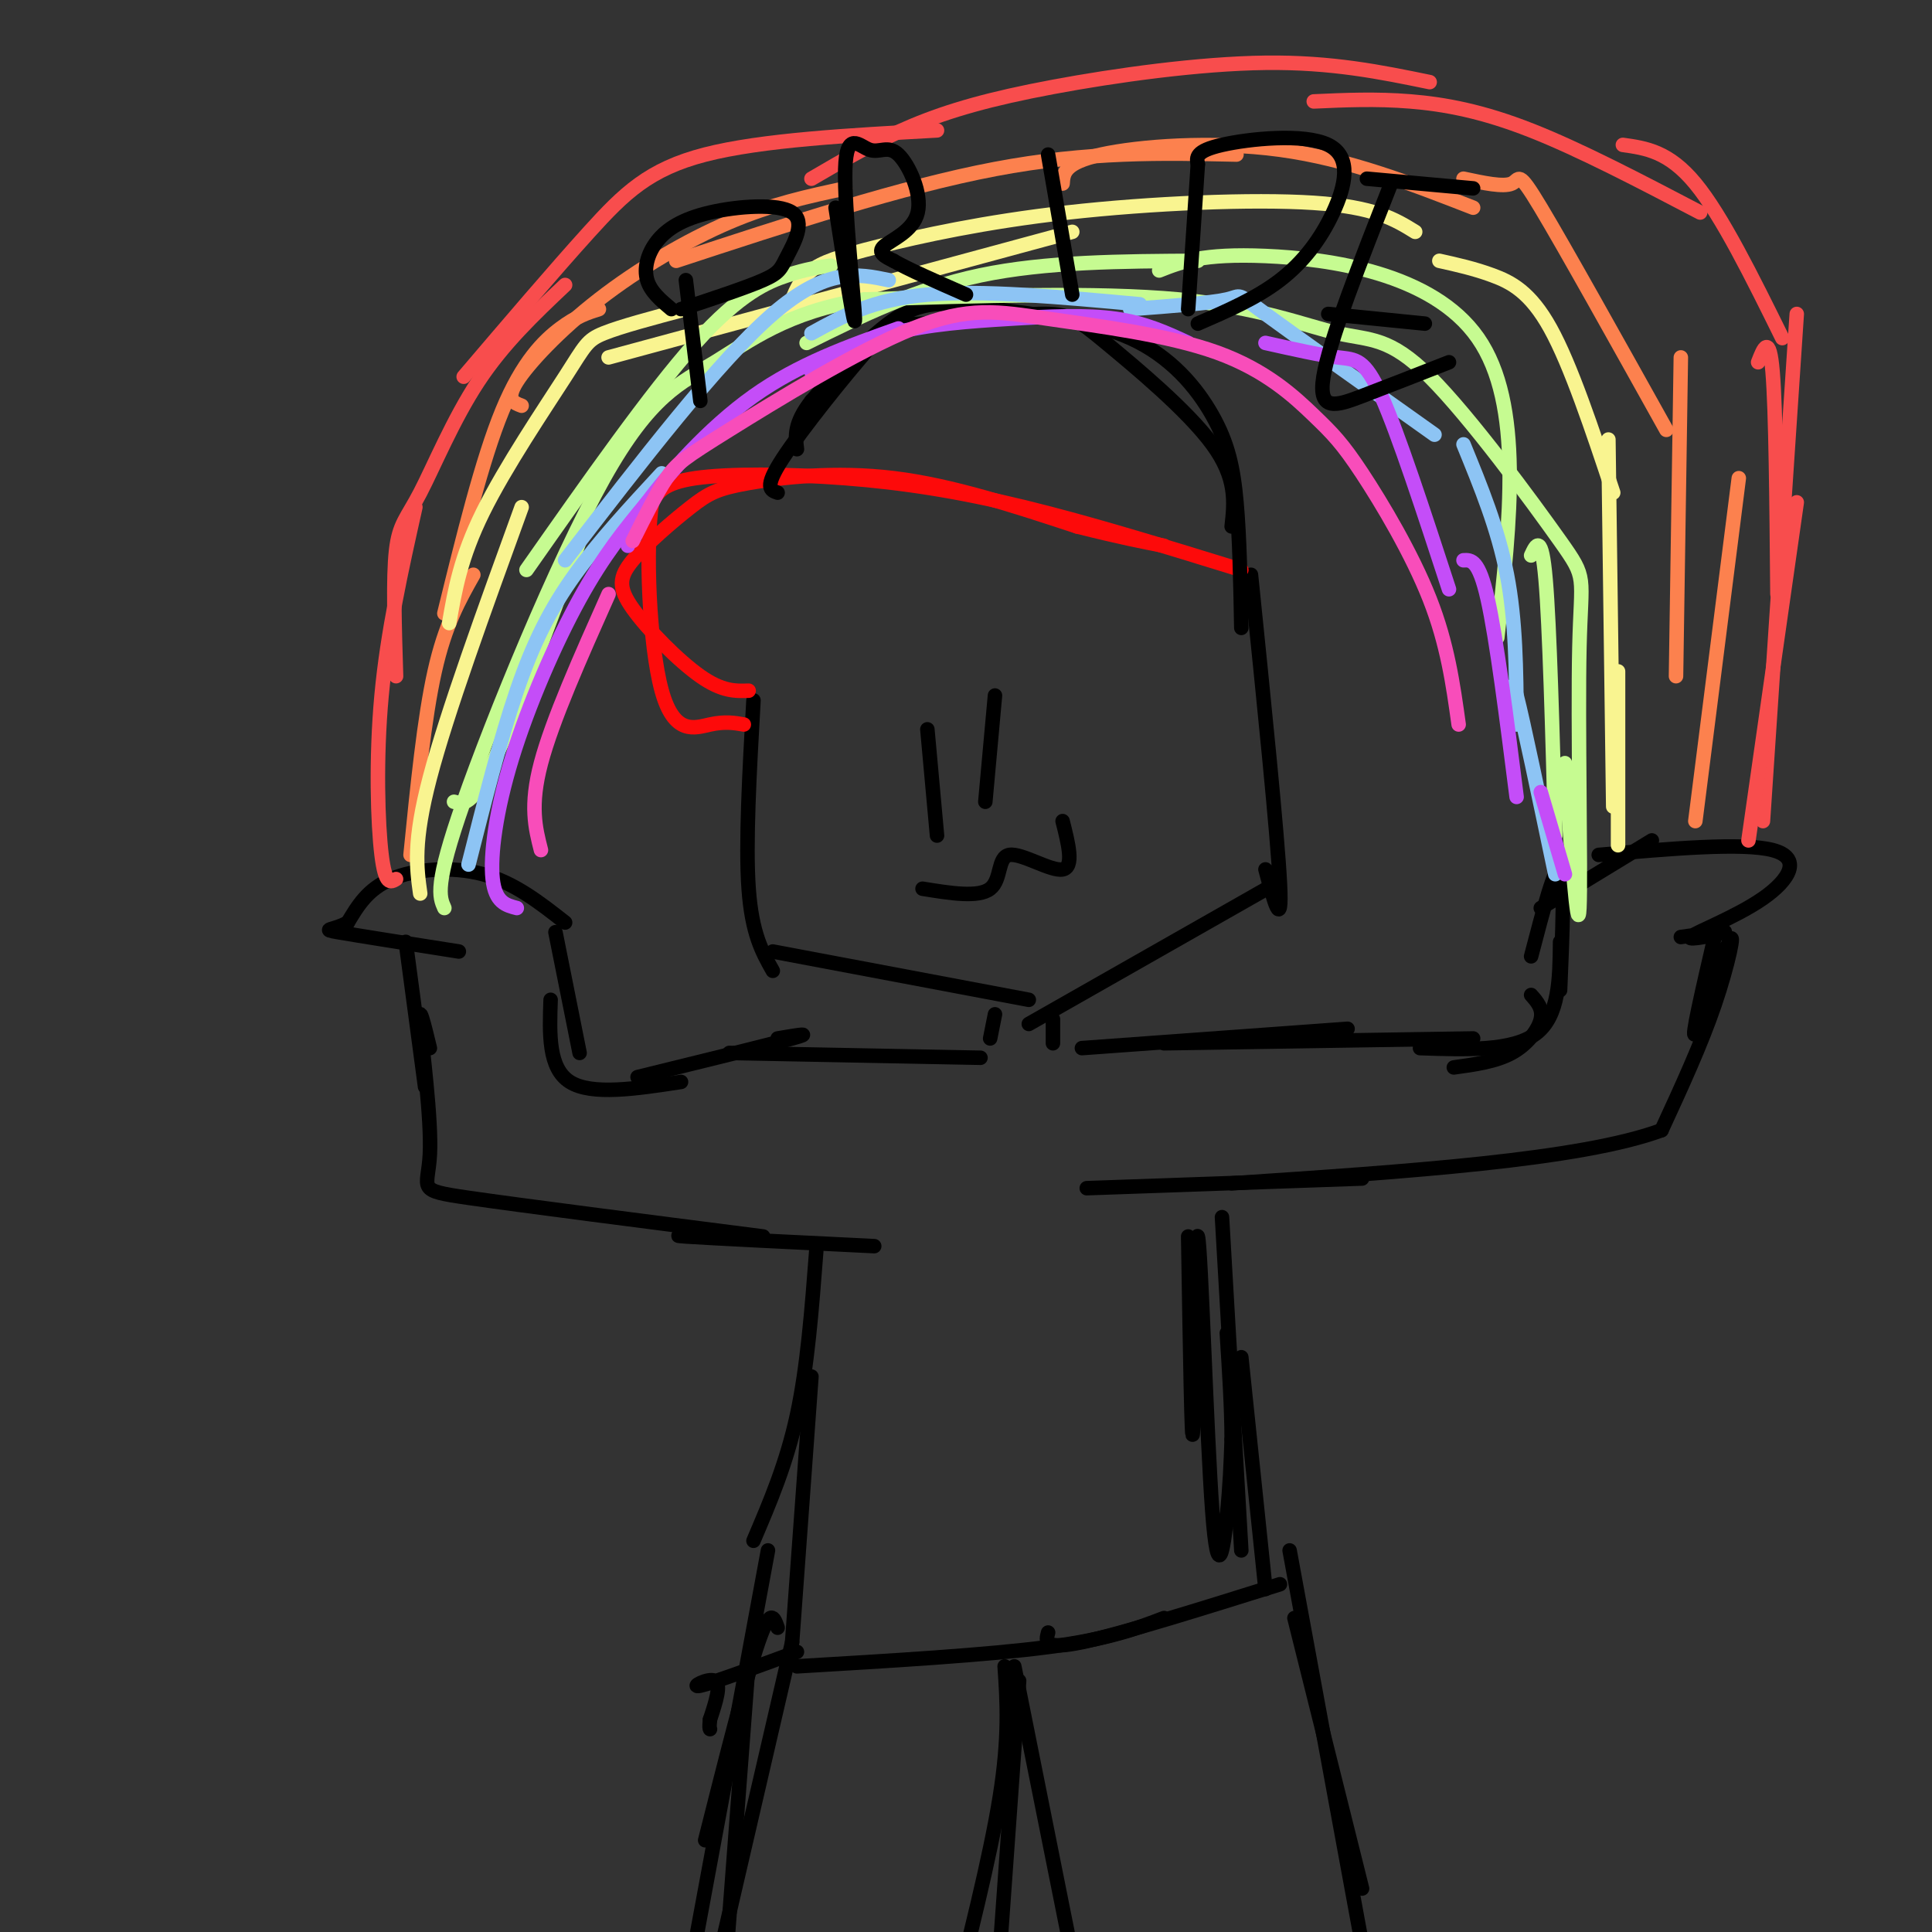 <svg viewBox='0 0 400 400' version='1.1' xmlns='http://www.w3.org/2000/svg' xmlns:xlink='http://www.w3.org/1999/xlink'><rect x="0" y="0" width="400" height="400" fill="#333333" stroke="none"/><g fill='none' stroke='rgb(0,0,0)' stroke-width='3' stroke-linecap='round' stroke-linejoin='round'><path d='M156,145c-0.833,14.833 -1.667,29.667 -1,39c0.667,9.333 2.833,13.167 5,17'/><path d='M160,197c0.000,0.000 53.000,10.000 53,10'/><path d='M213,212c0.000,0.000 51.000,-29.000 51,-29'/><path d='M262,180c1.750,6.583 3.500,13.167 3,3c-0.500,-10.167 -3.250,-37.083 -6,-64'/><path d='M192,151c0.000,0.000 2.000,22.000 2,22'/><path d='M206,144c0.000,0.000 -2.000,22.000 -2,22'/><path d='M191,184c5.792,0.940 11.583,1.881 14,0c2.417,-1.881 1.458,-6.583 4,-7c2.542,-0.417 8.583,3.452 11,3c2.417,-0.452 1.208,-5.226 0,-10'/></g>
<g fill='none' stroke='rgb(253,10,10)' stroke-width='3' stroke-linecap='round' stroke-linejoin='round'><path d='M155,143c-2.725,0.094 -5.451,0.189 -10,-3c-4.549,-3.189 -10.923,-9.660 -14,-14c-3.077,-4.340 -2.858,-6.547 0,-10c2.858,-3.453 8.354,-8.152 12,-11c3.646,-2.848 5.443,-3.844 12,-5c6.557,-1.156 17.873,-2.473 30,-1c12.127,1.473 25.063,5.737 38,10'/><path d='M223,109c9.333,2.333 13.667,3.167 18,4'/><path d='M257,118c-15.702,-4.845 -31.405,-9.690 -45,-13c-13.595,-3.310 -25.083,-5.083 -37,-6c-11.917,-0.917 -24.262,-0.976 -31,0c-6.738,0.976 -7.869,2.988 -9,5'/><path d='M135,104c-1.452,9.179 -0.583,29.625 2,39c2.583,9.375 6.881,7.679 10,7c3.119,-0.679 5.060,-0.339 7,0'/></g>
<g fill='none' stroke='rgb(0,0,0)' stroke-width='3' stroke-linecap='round' stroke-linejoin='round'><path d='M257,130c-0.177,-9.393 -0.355,-18.785 -1,-26c-0.645,-7.215 -1.759,-12.251 -5,-18c-3.241,-5.749 -8.611,-12.211 -17,-16c-8.389,-3.789 -19.797,-4.905 -28,-6c-8.203,-1.095 -13.201,-2.170 -19,1c-5.799,3.170 -12.400,10.585 -19,18'/><path d='M168,83c-3.667,4.667 -3.333,7.333 -3,10'/><path d='M161,102c-1.459,-0.486 -2.918,-0.973 1,-7c3.918,-6.027 13.212,-17.596 18,-23c4.788,-5.404 5.070,-4.644 11,-5c5.930,-0.356 17.507,-1.827 24,-2c6.493,-0.173 7.902,0.954 14,6c6.098,5.046 16.885,14.013 22,21c5.115,6.987 4.557,11.993 4,17'/><path d='M206,210c0.000,0.000 -1.000,5.000 -1,5'/><path d='M218,211c0.000,0.000 0.000,5.000 0,5'/><path d='M203,219c0.000,0.000 -52.000,-1.000 -52,-1'/><path d='M161,215c3.917,-0.667 7.833,-1.333 3,0c-4.833,1.333 -18.417,4.667 -32,8'/><path d='M141,224c-9.250,1.417 -18.500,2.833 -23,0c-4.500,-2.833 -4.250,-9.917 -4,-17'/><path d='M120,218c0.000,0.000 -5.000,-25.000 -5,-25'/><path d='M117,191c-5.267,-4.133 -10.533,-8.267 -17,-10c-6.467,-1.733 -14.133,-1.067 -19,1c-4.867,2.067 -6.933,5.533 -9,9'/><path d='M72,191c-2.956,1.667 -5.844,1.333 -2,2c3.844,0.667 14.422,2.333 25,4'/><path d='M84,195c0.000,0.000 4.000,30.000 4,30'/><path d='M89,217c-1.196,-4.946 -2.393,-9.893 -2,-5c0.393,4.893 2.375,19.625 2,27c-0.375,7.375 -3.107,7.393 8,9c11.107,1.607 36.054,4.804 61,8'/><path d='M152,256c-7.417,-0.167 -14.833,-0.333 -10,0c4.833,0.333 21.917,1.167 39,2'/><path d='M224,217c0.000,0.000 55.000,-4.000 55,-4'/><path d='M241,216c0.000,0.000 64.000,-1.000 64,-1'/><path d='M294,217c9.583,0.333 19.167,0.667 24,-3c4.833,-3.667 4.917,-11.333 5,-19'/><path d='M317,198c2.500,-9.583 5.000,-19.167 6,-18c1.000,1.167 0.500,13.083 0,25'/><path d='M317,206c1.244,1.400 2.489,2.800 2,5c-0.489,2.200 -2.711,5.200 -6,7c-3.289,1.800 -7.644,2.400 -12,3'/><path d='M319,188c0.000,0.000 23.000,-14.000 23,-14'/><path d='M331,177c14.917,-1.303 29.834,-2.606 36,-1c6.166,1.606 3.581,6.121 -2,10c-5.581,3.879 -14.156,7.121 -15,8c-0.844,0.879 6.045,-0.606 7,-1c0.955,-0.394 -4.022,0.303 -9,1'/><path d='M355,194c-2.506,10.833 -5.012,21.667 -4,20c1.012,-1.667 5.542,-15.833 7,-19c1.458,-3.167 -0.155,4.667 -3,13c-2.845,8.333 -6.923,17.167 -11,26'/><path d='M344,234c-16.667,6.167 -52.833,8.583 -89,11'/><path d='M282,244c0.000,0.000 -57.000,2.000 -57,2'/><path d='M169,259c-0.917,12.000 -1.833,24.000 -4,34c-2.167,10.000 -5.583,18.000 -9,26'/><path d='M168,285c0.000,0.000 -4.000,55.000 -4,55'/><path d='M246,256c0.378,23.129 0.756,46.258 1,40c0.244,-6.258 0.354,-41.904 1,-40c0.646,1.904 1.828,41.359 3,57c1.172,15.641 2.335,7.469 3,1c0.665,-6.469 0.833,-11.234 1,-16'/><path d='M255,298c0.000,-6.333 -0.500,-14.167 -1,-22'/><path d='M253,252c0.000,0.000 4.000,69.000 4,69'/><path d='M257,281c0.000,0.000 5.000,48.000 5,48'/><path d='M165,342c-8.800,3.244 -17.600,6.489 -20,7c-2.400,0.511 1.600,-1.711 3,-1c1.400,0.711 0.200,4.356 -1,8'/><path d='M147,356c-0.167,1.667 -0.083,1.833 0,2'/><path d='M161,337c-0.750,-2.167 -1.500,-4.333 -4,3c-2.500,7.333 -6.750,24.167 -11,41'/><path d='M164,340c0.000,0.000 -16.000,69.000 -16,69'/><path d='M268,335c0.000,0.000 14.000,56.000 14,56'/><path d='M267,321c0.000,0.000 16.000,87.000 16,87'/><path d='M159,321c0.000,0.000 -15.000,81.000 -15,81'/><path d='M155,344c0.000,0.000 -5.000,66.000 -5,66'/><path d='M165,345c19.667,-1.167 39.333,-2.333 52,-4c12.667,-1.667 18.333,-3.833 24,-6'/><path d='M217,338c-0.500,1.833 -1.000,3.667 7,2c8.000,-1.667 24.500,-6.833 41,-12'/><path d='M208,345c0.500,7.250 1.000,14.500 -1,27c-2.000,12.500 -6.500,30.250 -11,48'/><path d='M211,348c0.000,0.000 -5.000,70.000 -5,70'/><path d='M210,345c0.000,0.000 15.000,75.000 15,75'/></g>
<g fill='none' stroke='rgb(248,77,77)' stroke-width='3' stroke-linecap='round' stroke-linejoin='round'><path d='M82,182c-1.111,0.689 -2.222,1.378 -3,-5c-0.778,-6.378 -1.222,-19.822 0,-33c1.222,-13.178 4.111,-26.089 7,-39'/><path d='M82,140c-0.315,-10.196 -0.631,-20.393 0,-26c0.631,-5.607 2.208,-6.625 5,-12c2.792,-5.375 6.798,-15.107 12,-23c5.202,-7.893 11.601,-13.946 18,-20'/><path d='M96,78c9.378,-11.000 18.756,-22.000 26,-30c7.244,-8.000 12.356,-13.000 24,-16c11.644,-3.000 29.822,-4.000 48,-5'/><path d='M168,37c6.702,-3.917 13.405,-7.833 21,-11c7.595,-3.167 16.083,-5.583 29,-8c12.917,-2.417 30.262,-4.833 44,-5c13.738,-0.167 23.869,1.917 34,4'/><path d='M272,21c6.444,-0.289 12.889,-0.578 20,0c7.111,0.578 14.889,2.022 25,6c10.111,3.978 22.556,10.489 35,17'/><path d='M336,30c4.750,0.667 9.500,1.333 15,8c5.500,6.667 11.750,19.333 18,32'/><path d='M364,75c1.167,-3.000 2.333,-6.000 3,2c0.667,8.000 0.833,27.000 1,46'/><path d='M372,65c0.000,0.000 -7.000,105.000 -7,105'/><path d='M372,104c0.000,0.000 -10.000,70.000 -10,70'/></g>
<g fill='none' stroke='rgb(252,129,78)' stroke-width='3' stroke-linecap='round' stroke-linejoin='round'><path d='M85,177c1.417,-14.167 2.833,-28.333 5,-38c2.167,-9.667 5.083,-14.833 8,-20'/><path d='M92,127c3.911,-15.933 7.822,-31.867 12,-42c4.178,-10.133 8.622,-14.467 12,-17c3.378,-2.533 5.689,-3.267 8,-4'/><path d='M108,84c-1.685,-0.625 -3.369,-1.250 -1,-5c2.369,-3.750 8.792,-10.625 17,-17c8.208,-6.375 18.202,-12.250 27,-16c8.798,-3.750 16.399,-5.375 24,-7'/><path d='M140,54c23.333,-7.667 46.667,-15.333 66,-19c19.333,-3.667 34.667,-3.333 50,-3'/><path d='M220,38c0.156,-2.156 0.311,-4.311 8,-6c7.689,-1.689 22.911,-2.911 37,-1c14.089,1.911 27.044,6.956 40,12'/><path d='M303,37c4.133,0.889 8.267,1.778 10,1c1.733,-0.778 1.067,-3.222 6,5c4.933,8.222 15.467,27.111 26,46'/><path d='M348,74c0.000,0.000 -1.000,66.000 -1,66'/><path d='M360,99c0.000,0.000 -9.000,71.000 -9,71'/></g>
<g fill='none' stroke='rgb(249,244,144)' stroke-width='3' stroke-linecap='round' stroke-linejoin='round'><path d='M87,185c-0.750,-5.333 -1.500,-10.667 2,-24c3.500,-13.333 11.250,-34.667 19,-56'/><path d='M93,129c1.173,-6.792 2.345,-13.583 7,-23c4.655,-9.417 12.792,-21.458 17,-28c4.208,-6.542 4.488,-7.583 8,-9c3.512,-1.417 10.256,-3.208 17,-5'/><path d='M126,74c0.000,0.000 96.000,-26.000 96,-26'/><path d='M164,62c0.914,-2.156 1.828,-4.313 4,-6c2.172,-1.687 5.603,-2.906 14,-5c8.397,-2.094 21.761,-5.064 39,-7c17.239,-1.936 38.354,-2.839 51,-2c12.646,0.839 16.823,3.419 21,6'/><path d='M298,54c3.600,0.800 7.200,1.600 11,3c3.800,1.400 7.800,3.400 12,11c4.200,7.600 8.600,20.800 13,34'/><path d='M333,91c0.000,0.000 1.000,76.000 1,76'/><path d='M335,139c0.000,0.000 0.000,36.000 0,36'/></g>
<g fill='none' stroke='rgb(198,251,145)' stroke-width='3' stroke-linecap='round' stroke-linejoin='round'><path d='M94,166c1.833,0.500 3.667,1.000 8,-8c4.333,-9.000 11.167,-27.500 18,-46'/><path d='M109,118c12.867,-18.333 25.733,-36.667 35,-47c9.267,-10.333 14.933,-12.667 19,-14c4.067,-1.333 6.533,-1.667 9,-2'/><path d='M167,71c11.250,-5.583 22.500,-11.167 36,-14c13.500,-2.833 29.250,-2.917 45,-3'/><path d='M240,56c4.489,-1.778 8.978,-3.556 22,-3c13.022,0.556 34.578,3.444 44,17c9.422,13.556 6.711,37.778 4,62'/><path d='M317,115c1.083,-2.333 2.167,-4.667 3,5c0.833,9.667 1.417,31.333 2,53'/><path d='M324,158c1.336,18.388 2.672,36.776 3,30c0.328,-6.776 -0.353,-38.717 0,-54c0.353,-15.283 1.741,-13.907 -4,-22c-5.741,-8.093 -18.611,-25.654 -27,-34c-8.389,-8.346 -12.297,-7.478 -19,-9c-6.703,-1.522 -16.201,-5.435 -33,-7c-16.799,-1.565 -40.900,-0.783 -65,0'/><path d='M179,62c-16.132,2.488 -23.963,8.708 -31,13c-7.037,4.292 -13.279,6.656 -23,24c-9.721,17.344 -22.920,49.670 -29,67c-6.080,17.330 -5.040,19.665 -4,22'/></g>
<g fill='none' stroke='rgb(141,196,244)' stroke-width='3' stroke-linecap='round' stroke-linejoin='round'><path d='M97,179c3.289,-13.000 6.578,-26.000 10,-36c3.422,-10.000 6.978,-17.000 12,-24c5.022,-7.000 11.511,-14.000 18,-21'/><path d='M117,116c15.917,-20.667 31.833,-41.333 43,-51c11.167,-9.667 17.583,-8.333 24,-7'/><path d='M168,69c6.333,-3.500 12.667,-7.000 24,-8c11.333,-1.000 27.667,0.500 44,2'/><path d='M234,64c8.333,-0.622 16.667,-1.244 20,-2c3.333,-0.756 1.667,-1.644 8,3c6.333,4.644 20.667,14.822 35,25'/><path d='M303,92c3.583,8.750 7.167,17.500 9,27c1.833,9.500 1.917,19.750 2,30'/><path d='M314,150c-0.667,-5.583 -1.333,-11.167 0,-6c1.333,5.167 4.667,21.083 8,37'/></g>
<g fill='none' stroke='rgb(196,77,248)' stroke-width='3' stroke-linecap='round' stroke-linejoin='round'><path d='M107,188c-2.232,-0.571 -4.464,-1.143 -5,-6c-0.536,-4.857 0.625,-14.000 4,-25c3.375,-11.000 8.964,-23.857 14,-33c5.036,-9.143 9.518,-14.571 14,-20'/><path d='M130,113c-0.089,-1.667 -0.178,-3.333 4,-9c4.178,-5.667 12.622,-15.333 22,-22c9.378,-6.667 19.689,-10.333 30,-14'/><path d='M168,77c5.036,-3.071 10.071,-6.143 17,-8c6.929,-1.857 15.750,-2.500 24,-3c8.250,-0.500 15.929,-0.857 22,0c6.071,0.857 10.536,2.929 15,5'/><path d='M262,71c5.644,1.267 11.289,2.533 15,3c3.711,0.467 5.489,0.133 9,8c3.511,7.867 8.756,23.933 14,40'/><path d='M303,116c1.583,-0.083 3.167,-0.167 5,8c1.833,8.167 3.917,24.583 6,41'/><path d='M319,164c0.000,0.000 5.000,17.000 5,17'/></g>
<g fill='none' stroke='rgb(248,77,186)' stroke-width='3' stroke-linecap='round' stroke-linejoin='round'><path d='M112,176c-1.167,-4.583 -2.333,-9.167 0,-18c2.333,-8.833 8.167,-21.917 14,-35'/><path d='M131,112c2.477,-4.974 4.955,-9.949 7,-13c2.045,-3.051 3.658,-4.180 13,-10c9.342,-5.820 26.412,-16.331 38,-21c11.588,-4.669 17.695,-3.497 28,-2c10.305,1.497 24.808,3.318 35,7c10.192,3.682 16.072,9.224 20,13c3.928,3.776 5.904,5.786 10,12c4.096,6.214 10.313,16.633 14,26c3.687,9.367 4.843,17.684 6,26'/></g>
<g fill='none' stroke='rgb(0,0,0)' stroke-width='3' stroke-linecap='round' stroke-linejoin='round'><path d='M142,58c0.000,0.000 3.000,25.000 3,25'/><path d='M139,64c-2.145,-1.795 -4.291,-3.589 -5,-6c-0.709,-2.411 0.018,-5.438 2,-8c1.982,-2.562 5.219,-4.659 11,-6c5.781,-1.341 14.106,-1.926 17,0c2.894,1.926 0.356,6.365 -1,9c-1.356,2.635 -1.530,3.467 -5,5c-3.470,1.533 -10.235,3.766 -17,6'/><path d='M173,43c2.033,13.125 4.066,26.249 4,23c-0.066,-3.249 -2.231,-22.872 -2,-31c0.231,-8.128 2.857,-4.761 5,-4c2.143,0.761 3.801,-1.085 6,1c2.199,2.085 4.938,8.100 4,12c-0.938,3.900 -5.554,5.686 -7,7c-1.446,1.314 0.277,2.157 2,3'/><path d='M185,54c2.833,1.667 8.917,4.333 15,7'/><path d='M217,32c0.000,0.000 5.000,29.000 5,29'/><path d='M248,34c0.000,0.000 -2.000,30.000 -2,30'/><path d='M248,34c-0.287,-1.364 -0.574,-2.727 5,-4c5.574,-1.273 17.010,-2.455 22,0c4.990,2.455 3.536,8.545 1,14c-2.536,5.455 -6.153,10.273 -11,14c-4.847,3.727 -10.923,6.364 -17,9'/><path d='M288,38c-6.400,16.289 -12.800,32.578 -14,40c-1.200,7.422 2.800,5.978 8,4c5.200,-1.978 11.600,-4.489 18,-7'/><path d='M275,65c0.000,0.000 20.000,2.000 20,2'/><path d='M283,37c0.000,0.000 22.000,2.000 22,2'/></g>
</svg>